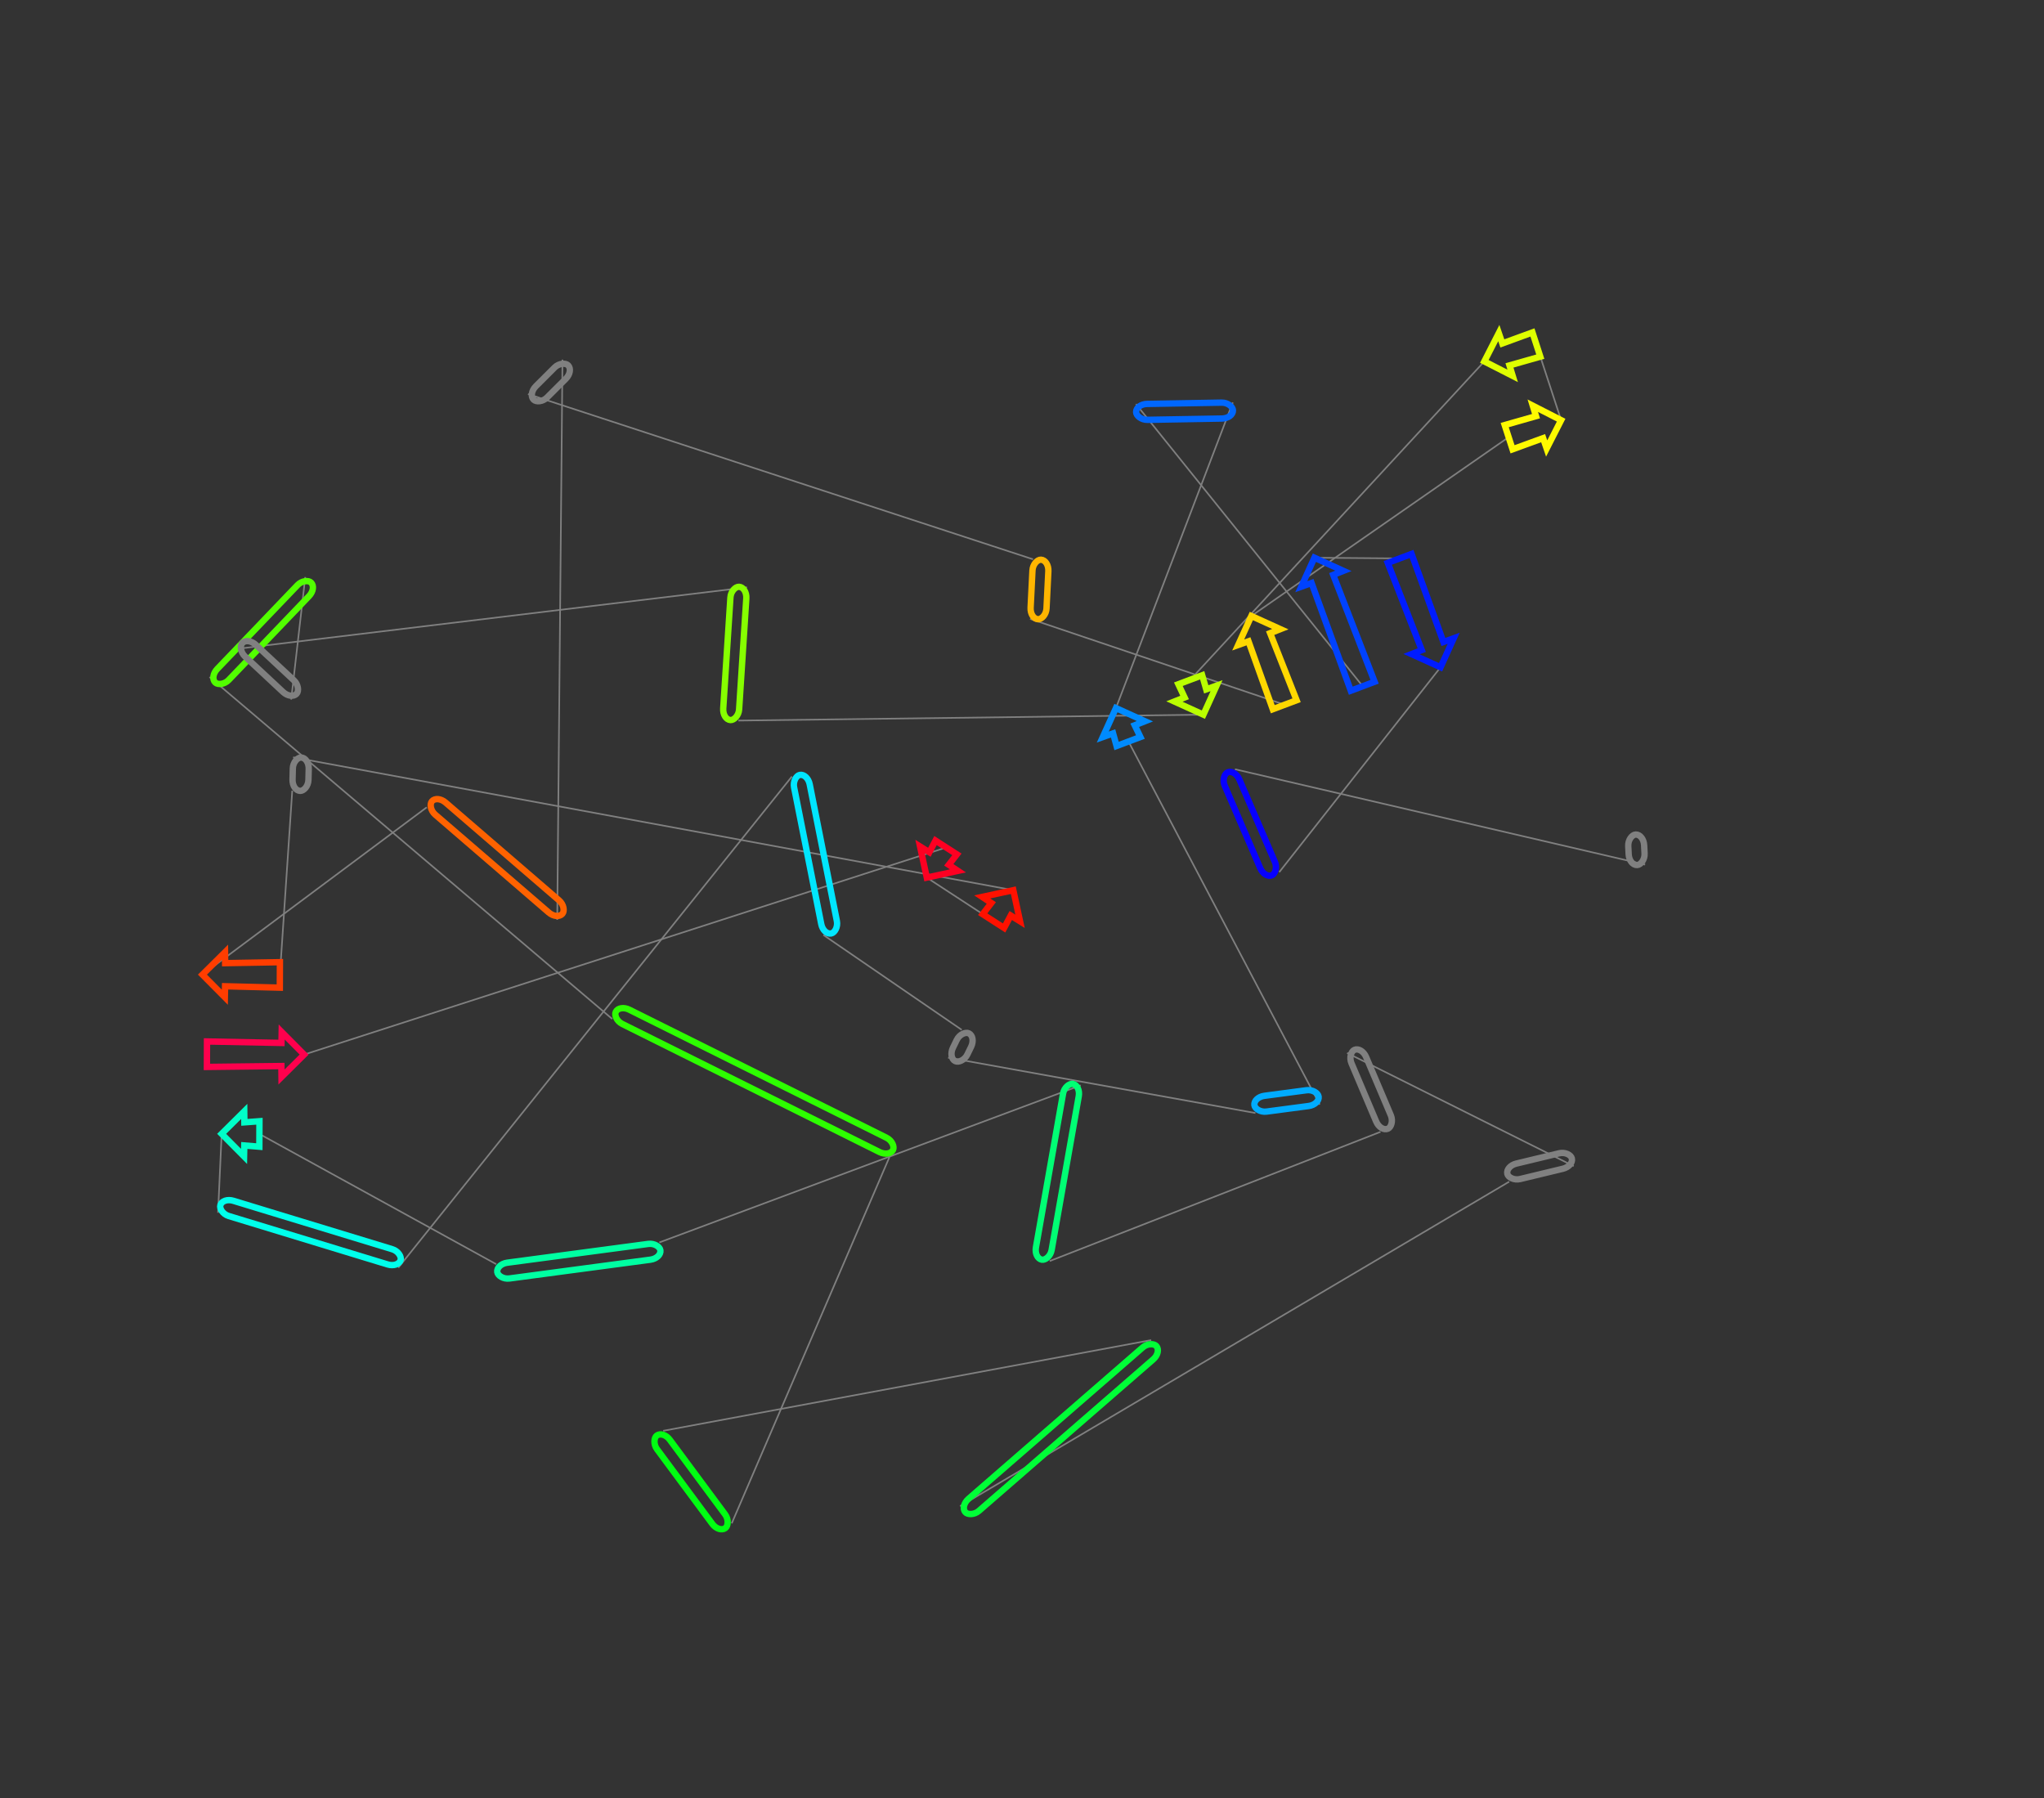 <?xml version="1.0" encoding="utf-8" ?>
<svg baseProfile="full" height="1130.065" version="1.1" width="1284.577" xmlns="http://www.w3.org/2000/svg" xmlns:ev="http://www.w3.org/2001/xml-events" xmlns:xlink="http://www.w3.org/1999/xlink"><rect width="100%" height="100%" fill="#333333" stroke="none"/><defs /><line style="stroke: grey; opacity: 2.0" x1="1033.912" x2="776.118" y1="543.353" y2="483.409" /><line style="stroke: grey; opacity: 2.0" x1="803.977" x2="905.338" y1="548.059" y2="419.326" /><line style="stroke: grey; opacity: 2.0" x1="879.634" x2="826.061" y1="350.928" y2="350.482" /><line style="stroke: grey; opacity: 2.0" x1="856.414" x2="713.91" y1="431.254" y2="253.952" /><line style="stroke: grey; opacity: 2.0" x1="774.784" x2="701.32" y1="252.9" y2="444.98" /><line style="stroke: grey; opacity: 2.0" x1="709.213" x2="829.374" y1="465.984" y2="694.129" /><line style="stroke: grey; opacity: 2.0" x1="789.005" x2="595.85" y1="699.472" y2="664.66" /><line style="stroke: grey; opacity: 2.0" x1="604.391" x2="517.491" y1="647.173" y2="587.581" /><line style="stroke: grey; opacity: 2.0" x1="497.693" x2="250.32" y1="487.964" y2="796.658" /><line style="stroke: grey; opacity: 2.0" x1="137.037" x2="139.301" y1="762.127" y2="712.522" /><line style="stroke: grey; opacity: 2.0" x1="163.026" x2="311.857" y1="712.614" y2="794.444" /><line style="stroke: grey; opacity: 2.0" x1="414.374" x2="679.168" y1="780.781" y2="682.046" /><line style="stroke: grey; opacity: 2.0" x1="659.683" x2="867.622" y1="792.488" y2="711.274" /><line style="stroke: grey; opacity: 2.0" x1="846.612" x2="989.011" y1="661.715" y2="732.835" /><line style="stroke: grey; opacity: 2.0" x1="948.483" x2="603.379" y1="742.587" y2="946.514" /><line style="stroke: grey; opacity: 2.0" x1="723.467" x2="416.785" y1="842.146" y2="899.163" /><line style="stroke: grey; opacity: 2.0" x1="459.871" x2="559.008" y1="957.319" y2="727.102" /><line style="stroke: grey; opacity: 2.0" x1="384.774" x2="131.672" y1="640.347" y2="425.464" /><line style="stroke: grey; opacity: 2.0" x1="191.854" x2="182.999" y1="362.622" y2="439.637" /><line style="stroke: grey; opacity: 2.0" x1="148.855" x2="469.48" y1="407.772" y2="369.078" /><line style="stroke: grey; opacity: 2.0" x1="464.053" x2="756.287" y1="452.83" y2="449.114" /><line style="stroke: grey; opacity: 2.0" x1="748.041" x2="932.848" y1="427.171" y2="227.124" /><line style="stroke: grey; opacity: 2.0" x1="965.557" x2="981.114" y1="216.525" y2="264.045" /><line style="stroke: grey; opacity: 2.0" x1="948.117" x2="786.421" y1="274.737" y2="387.112" /><line style="stroke: grey; opacity: 2.0" x1="807.377" x2="647.351" y1="442.879" y2="388.897" /><line style="stroke: grey; opacity: 2.0" x1="649.213" x2="331.828" y1="351.477" y2="247.638" /><line style="stroke: grey; opacity: 2.0" x1="353.488" x2="350.191" y1="226.022" y2="578.037" /><line style="stroke: grey; opacity: 2.0" x1="268.186" x2="127.219" y1="507.335" y2="612.477" /><line style="stroke: grey; opacity: 2.0" x1="175.885" x2="183.669" y1="612.666" y2="496.899" /><line style="stroke: grey; opacity: 2.0" x1="184.207" x2="636.834" y1="475.913" y2="559.419" /><line style="stroke: grey; opacity: 2.0" x1="624.314" x2="582.447" y1="578.84" y2="551.504" /><line style="stroke: grey; opacity: 2.0" x1="594.653" x2="191.121" y1="532.571" y2="662.725" /><rect height="10" rx="7" ry="45" style="stroke: grey; stroke-width:4; stroke-linecap:round; fill-opacity:0; opacity:2.0" transform="rotate(-92.974 1023.925 543.872)" width="19.195" x="1023.925" y="543.872" /><rect height="10" rx="7" ry="45" style="stroke: #0700ff; stroke-width:4; stroke-linecap:round; fill-opacity:0; opacity:2.0" transform="rotate(-113.312 794.793 552.017)" width="70.398" x="794.793" y="552.017" /><polygon points="893.523,408.536 872.146,353.742 887.123,348.114 907.122,403.426 913.601,401.113 905.338,419.326 887.125,411.063" style="stroke: #001cff; stroke-width:4; stroke-linecap:round; fill-opacity:0; opacity:2.0" /><polygon points="837.876,361.272 863.903,428.44 848.926,434.068 824.276,366.382 817.798,368.695 826.061,350.482 844.274,358.745" style="stroke: #0042ff; stroke-width:4; stroke-linecap:round; fill-opacity:0; opacity:2.0" /><rect height="10" rx="7" ry="45" style="stroke: #0067ff; stroke-width:4; stroke-linecap:round; fill-opacity:0; opacity:2.0" transform="rotate(-180.99 774.957 262.898)" width="60.883" x="774.957" y="262.898" /><polygon points="713.134,455.769 716.702,463.17 701.724,468.798 699.535,460.88 693.056,463.193 701.32,444.98 719.533,453.243" style="stroke: #008bff; stroke-width:4; stroke-linecap:round; fill-opacity:0; opacity:2.0" /><rect height="10" rx="7" ry="45" style="stroke: #00abff; stroke-width:4; stroke-linecap:round; fill-opacity:0; opacity:2.0" transform="rotate(-7.539 787.693 689.558)" width="40.72" x="787.693" y="689.558" /><rect height="10" rx="7" ry="45" style="stroke: grey; stroke-width:4; stroke-linecap:round; fill-opacity:0; opacity:2.0" transform="rotate(-243.967 613.377 651.561)" width="19.462" x="613.377" y="651.561" /><rect height="10" rx="7" ry="45" style="stroke: #00e6ff; stroke-width:4; stroke-linecap:round; fill-opacity:0; opacity:2.0" transform="rotate(78.76 507.502 486.015)" width="101.565" x="507.502" y="486.015" /><rect height="10" rx="7" ry="45" style="stroke: #00ffeb; stroke-width:4; stroke-linecap:round; fill-opacity:0; opacity:2.0" transform="rotate(16.952 139.953 752.561)" width="118.429" x="139.953" y="752.561" /><polygon points="153.586,705.314 163.057,704.614 162.995,720.614 153.529,719.841 153.388,726.719 139.301,712.522 153.498,698.435" style="stroke: #00ffc8; stroke-width:4; stroke-linecap:round; fill-opacity:0; opacity:2.0" /><rect height="10" rx="7" ry="45" style="stroke: #00ffa2; stroke-width:4; stroke-linecap:round; fill-opacity:0; opacity:2.0" transform="rotate(-187.591 415.695 790.694)" width="103.424" x="415.695" y="790.694" /><rect height="10" rx="7" ry="45" style="stroke: #00ff74; stroke-width:4; stroke-linecap:round; fill-opacity:0; opacity:2.0" transform="rotate(-79.995 649.836 790.751)" width="112.148" x="649.836" y="790.751" /><rect height="10" rx="7" ry="45" style="stroke: grey; stroke-width:4; stroke-linecap:round; fill-opacity:0; opacity:2.0" transform="rotate(67.026 855.819 657.812)" width="53.829" x="855.819" y="657.812" /><rect height="10" rx="7" ry="45" style="stroke: grey; stroke-width:4; stroke-linecap:round; fill-opacity:0; opacity:2.0" transform="rotate(-13.529 946.144 732.864)" width="41.684" x="946.144" y="732.864" /><rect height="10" rx="7" ry="45" style="stroke: #00ff37; stroke-width:4; stroke-linecap:round; fill-opacity:0; opacity:2.0" transform="rotate(-220.994 730.027 849.694)" width="159.103" x="730.027" y="849.694" /><rect height="10" rx="7" ry="45" style="stroke: #00ff12; stroke-width:4; stroke-linecap:round; fill-opacity:0; opacity:2.0" transform="rotate(-126.533 451.836 963.272)" width="72.378" x="451.836" y="963.272" /><rect height="10" rx="7" ry="45" style="stroke: #2dff00; stroke-width:4; stroke-linecap:round; fill-opacity:0; opacity:2.0" transform="rotate(26.47 389.231 631.395)" width="194.638" x="389.231" y="631.395" /><rect height="10" rx="7" ry="45" style="stroke: #52ff00; stroke-width:4; stroke-linecap:round; fill-opacity:0; opacity:2.0" transform="rotate(-226.239 199.076 369.539)" width="87.011" x="199.076" y="369.539" /><rect height="10" rx="7" ry="45" style="stroke: grey; stroke-width:4; stroke-linecap:round; fill-opacity:0; opacity:2.0" transform="rotate(43.023 155.678 400.461)" width="46.704" x="155.678" y="400.461" /><rect height="10" rx="7" ry="45" style="stroke: #86ff00; stroke-width:4; stroke-linecap:round; fill-opacity:0; opacity:2.0" transform="rotate(-86.293 454.074 452.184)" width="83.928" x="454.074" y="452.184" /><polygon points="744.472,438.324 740.552,429.985 755.53,424.357 758.072,433.214 764.55,430.901 756.287,449.114 738.074,440.85" style="stroke: #baff00; stroke-width:4; stroke-linecap:round; fill-opacity:0; opacity:2.0" /><polygon points="944.171,215.819 963.091,208.915 968.023,224.136 948.649,229.639 950.661,236.218 932.848,227.124 941.943,209.311" style="stroke: #dfff00; stroke-width:4; stroke-linecap:round; fill-opacity:0; opacity:2.0" /><polygon points="969.792,275.35 950.583,282.348 945.651,267.127 965.313,261.529 963.302,254.951 981.114,264.045 972.02,281.858" style="stroke: #fffb00; stroke-width:4; stroke-linecap:round; fill-opacity:0; opacity:2.0" /><polygon points="798.235,397.902 814.866,440.064 799.888,445.693 784.636,403.012 778.157,405.325 786.421,387.112 804.634,395.375" style="stroke: #ffd800; stroke-width:4; stroke-linecap:round; fill-opacity:0; opacity:2.0" /><rect height="10" rx="7" ry="45" style="stroke: #ffb500; stroke-width:4; stroke-linecap:round; fill-opacity:0; opacity:2.0" transform="rotate(-267.151 659.201 351.974)" width="37.467" x="659.201" y="351.974" /><rect height="10" rx="7" ry="45" style="stroke: grey; stroke-width:4; stroke-linecap:round; fill-opacity:0; opacity:2.0" transform="rotate(-224.942 360.552 233.1)" width="30.601" x="360.552" y="233.1" /><rect height="10" rx="7" ry="45" style="stroke: #ff6200; stroke-width:4; stroke-linecap:round; fill-opacity:0; opacity:2.0" transform="rotate(40.767 274.716 499.761)" width="108.275" x="274.716" y="499.761" /><polygon points="141.503,605.268 175.916,604.666 175.854,620.666 141.447,619.796 141.306,626.674 127.219,612.477 141.416,598.39" style="stroke: #ff3d00; stroke-width:4; stroke-linecap:round; fill-opacity:0; opacity:2.0" /><rect height="10" rx="7" ry="45" style="stroke: grey; stroke-width:4; stroke-linecap:round; fill-opacity:0; opacity:2.0" transform="rotate(-268.533 194.203 476.169)" width="20.993" x="194.203" y="476.169" /><polygon points="635.215,575.337 631.038,583.174 617.59,574.505 623.004,567.465 617.285,563.642 636.834,559.419 641.058,578.968" style="stroke: #ff1100; stroke-width:4; stroke-linecap:round; fill-opacity:0; opacity:2.0" /><polygon points="584.066,535.587 587.929,528.236 601.377,536.905 596.276,543.458 601.996,547.281 582.447,551.504 578.223,531.956" style="stroke: #ff0022; stroke-width:4; stroke-linecap:round; fill-opacity:0; opacity:2.0" /><polygon points="176.837,669.934 130.032,670.488 130.094,654.488 176.893,655.406 177.034,648.528 191.121,662.725 176.924,676.812" style="stroke: #ff004d; stroke-width:4; stroke-linecap:round; fill-opacity:0; opacity:2.0" /></svg>